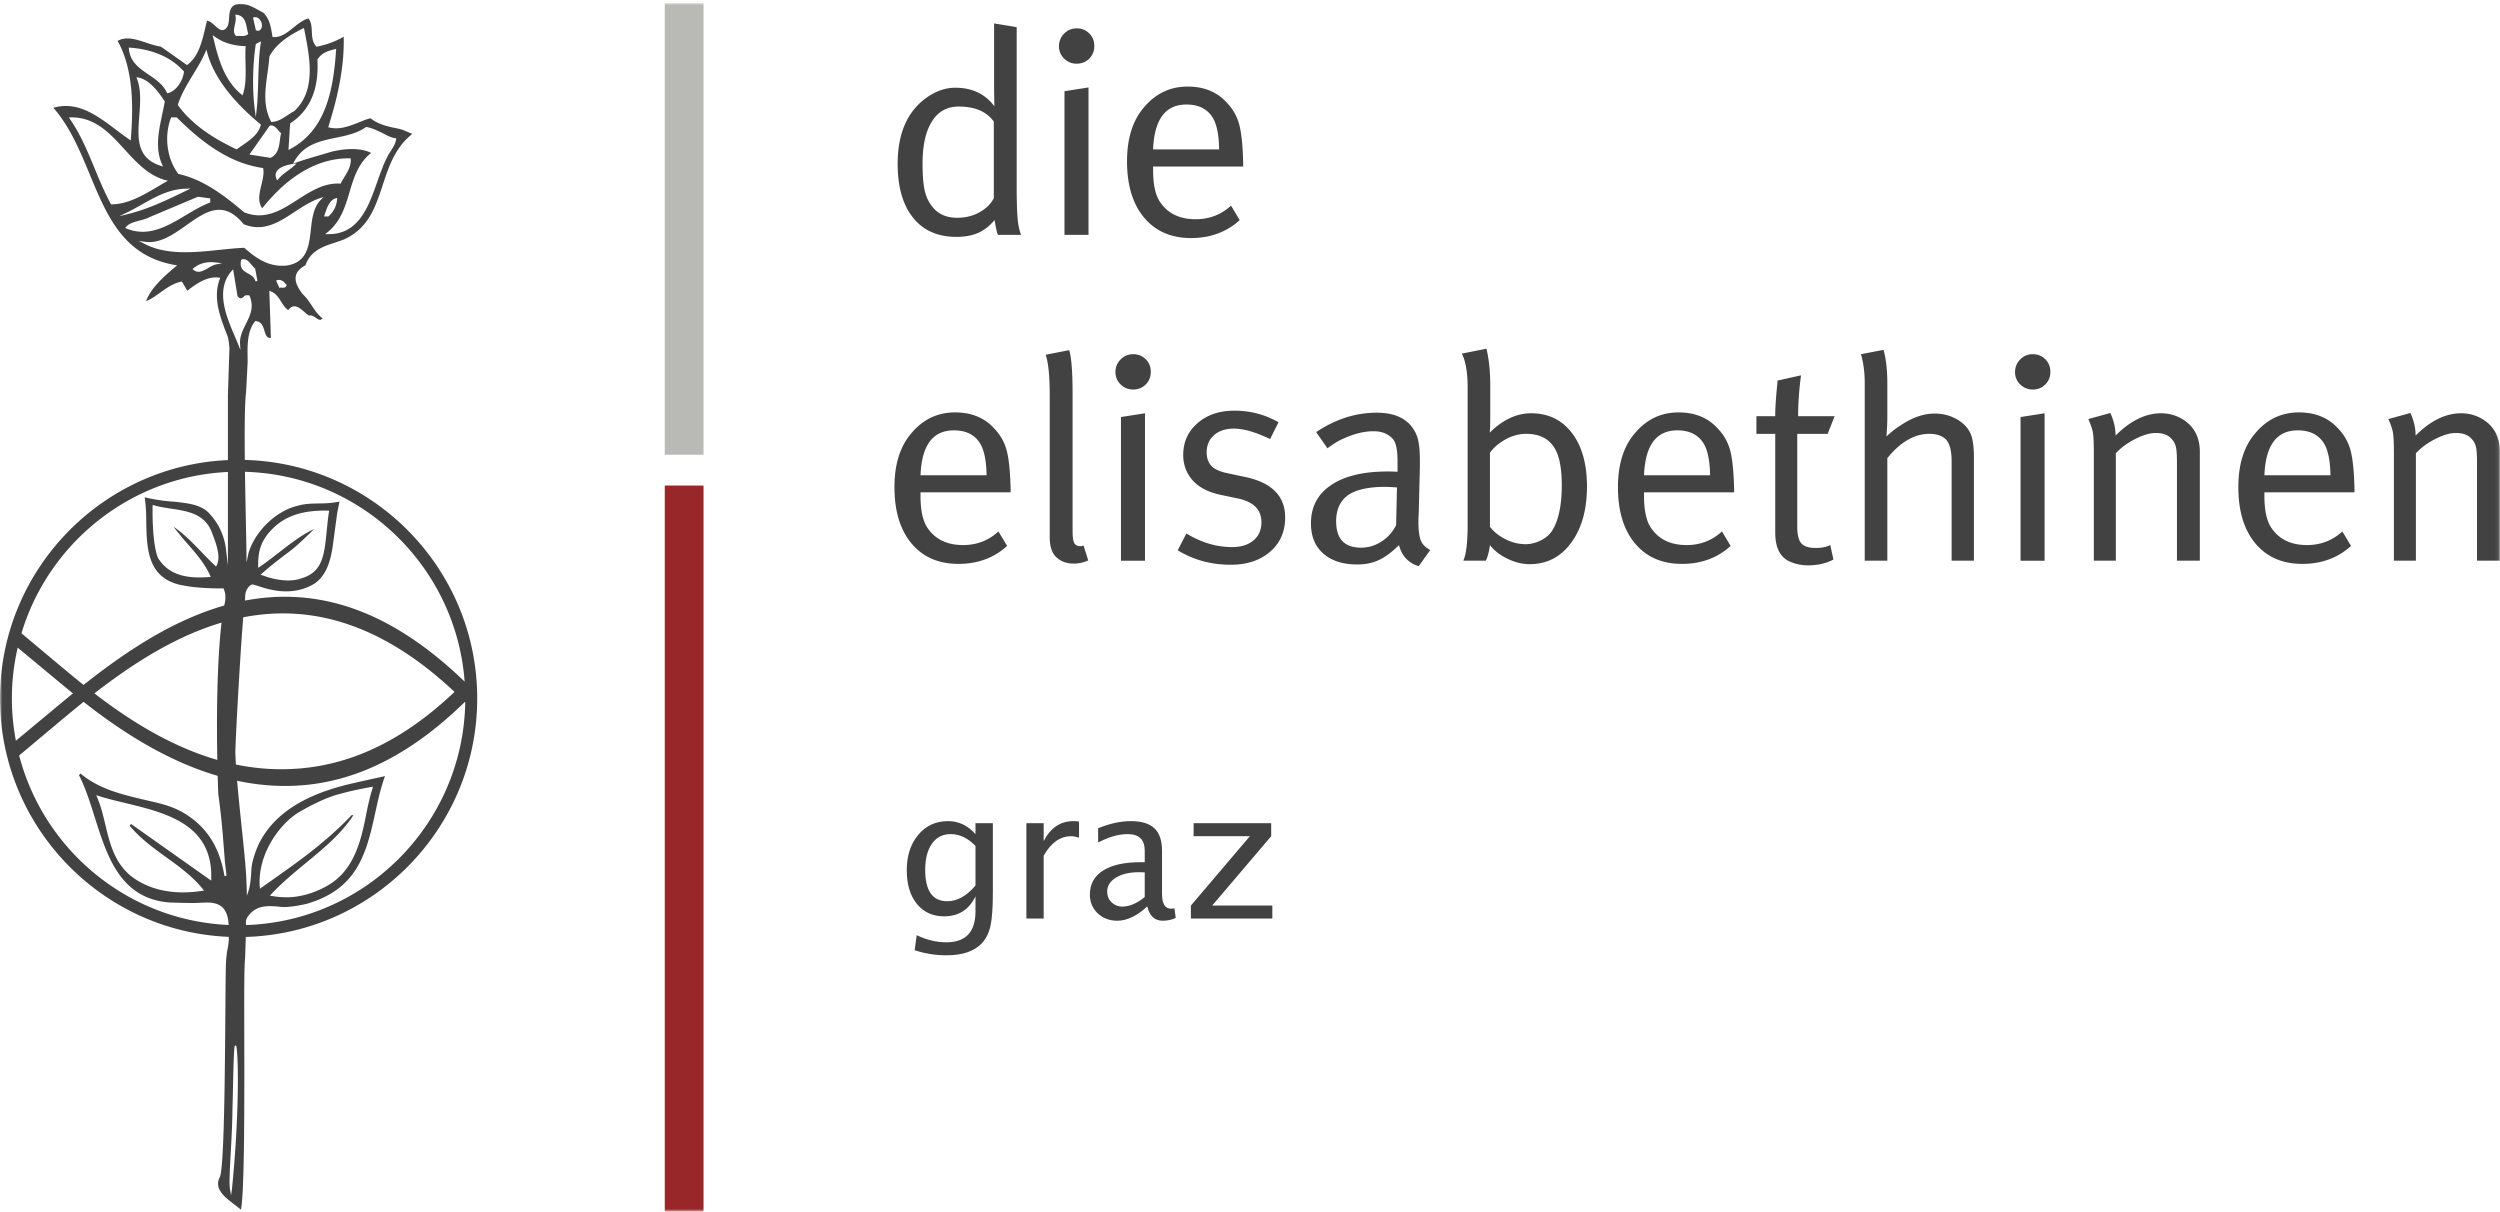 <svg width="621" height="301" xmlns="http://www.w3.org/2000/svg" xmlns:xlink="http://www.w3.org/1999/xlink">
	<defs>
		<path id="a" d="M0 0h620.911v300.155H0z"/>
		<path id="c" d="M0 0h620.911v300.155H0z"/>
		<path id="e" d="M0 0h620.911v300.155H0z"/>
		<path id="g" d="M0 0h620.911v300.155H0z"/>
		<path id="i" d="M0 0h620.911v300.155H0z"/>
		<path id="k" d="M0 0h620.911v300.155H0z"/>
		<path id="m" d="M0 0h620.911v300.155H0z"/>
	</defs>
	<g fill="none" fill-rule="evenodd">
		<g transform="translate(.06 .785)">
			<mask id="b" fill="#fff">
				<use xlink:href="#a"/>
			</mask>
			<path
				d="M594.58 138.493h5.468v-26.692c1.295-1.39 2.914-2.577 4.856-3.561 1.943-.983 3.635-1.475 5.072-1.475 1.776 0 3.094.504 3.957 1.511a4.28 4.28 0 0 1 1.043 1.978c.168.744.252 2.076.252 3.994v24.245h5.684v-27.195c0-1.487-.287-2.878-.864-4.173-.718-1.583-1.882-2.853-3.488-3.813-1.607-.959-3.371-1.439-5.289-1.439-3.838 0-7.602 1.847-11.295 5.54 0-1.871-.432-3.742-1.295-5.612l-5.467 1.511c.622 1.392 1.006 2.542 1.151 3.453.144.912.215 2.59.215 5.036v26.692Zm-17.411-29.21c1.055 1.68 1.608 4.341 1.655 7.986h-16.403c.288-7.434 3.045-11.151 8.274-11.151 2.973 0 5.131 1.055 6.474 3.165Zm-13.093 20.936c-1.104-1.678-1.655-4.292-1.655-7.842v-.863h22.375v-.791c-.097-4.317-.419-7.519-.97-9.605-.553-2.087-1.596-3.921-3.131-5.504-2.399-2.637-5.637-3.957-9.713-3.957-4.27 0-7.842 1.679-10.719 5.036-2.879 3.263-4.316 7.77-4.316 13.526 0 5.947 1.414 10.612 4.244 13.993 2.83 3.382 6.715 5.072 11.654 5.072 4.797 0 8.826-1.486 12.088-4.46l-2.158-3.597c-2.447 2.254-5.373 3.381-8.777 3.381-4.03 0-7.004-1.463-8.922-4.389Zm-44.03 8.274h5.467v-26.692c1.295-1.39 2.914-2.577 4.858-3.561 1.941-.983 3.632-1.475 5.072-1.475 1.773 0 3.094.504 3.957 1.511a4.307 4.307 0 0 1 1.043 1.978c.168.744.252 2.076.252 3.994v24.245h5.683v-27.195c0-1.487-.289-2.878-.863-4.173-.721-1.583-1.883-2.853-3.49-3.813-1.607-.959-3.369-1.439-5.287-1.439-3.838 0-7.604 1.847-11.295 5.54 0-1.871-.432-3.742-1.297-5.612l-5.467 1.511c.623 1.392 1.008 2.542 1.151 3.453.144.912.216 2.59.216 5.036v26.692Zm-18.273-43.779c.863.84 1.895 1.26 3.094 1.26 1.246 0 2.289-.42 3.129-1.26.838-.838 1.259-1.881 1.259-3.129 0-1.247-.421-2.29-1.259-3.13-.84-.838-1.883-1.259-3.129-1.259-1.199 0-2.231.432-3.094 1.295s-1.295 1.919-1.295 3.166c0 1.199.432 2.219 1.295 3.057Zm6.043 43.779v-36.62l-5.971.935v35.685h5.971Zm-44.678 0h5.614v-25.469c3.259-4.028 6.738-6.043 10.431-6.043 1.822 0 3.213.48 4.172 1.439.91 1.056 1.367 2.83 1.367 5.324v24.749h5.541v-25.684c0-2.159-.193-3.886-.576-5.181-.529-1.678-1.654-3.045-3.381-4.1-1.726-1.055-3.67-1.583-5.828-1.583-2.687 0-5.469.96-8.346 2.878a22.74 22.74 0 0 0-3.597 2.805c.144-1.87.217-3.5.217-4.892v-8.345c0-3.213-.313-5.972-.936-8.274l-5.611 1.079c.621 2.158.933 4.533.933 7.123v44.174Zm-15.826-46.045-5.828 1.295-.072.935c-.336 3.406-.502 5.9-.502 7.483v.431h-4.678v4.389h4.678v24.533c0 3.646 1.15 6.02 3.453 7.123 1.437.671 2.996 1.007 4.676 1.007 2.398 0 4.507-.48 6.332-1.439l-.793-3.597c-.959.48-2.159.719-3.596.719-1.729 0-2.928-.383-3.598-1.151-.672-.766-1.007-2.158-1.007-4.173v-23.022h7.554l1.727-4.389h-9.065c0-3.165.239-6.547.719-10.144Zm-24.246 16.835c1.055 1.68 1.607 4.341 1.654 7.986h-16.402c.287-7.434 3.045-11.151 8.273-11.151 2.973 0 5.131 1.055 6.475 3.165Zm-13.094 20.936c-1.103-1.678-1.654-4.292-1.654-7.842v-.863h22.375v-.791c-.098-4.317-.42-7.519-.971-9.605-.553-2.087-1.595-3.921-3.131-5.504-2.398-2.637-5.636-3.957-9.713-3.957-4.269 0-7.841 1.679-10.718 5.036-2.879 3.263-4.317 7.77-4.317 13.526 0 5.947 1.414 10.612 4.244 13.993 2.831 3.382 6.715 5.072 11.655 5.072 4.797 0 8.826-1.486 12.088-4.46l-2.159-3.597c-2.447 2.254-5.373 3.381-8.777 3.381-4.029 0-7.004-1.463-8.922-4.389Zm-30.935-23.238c3.07 0 5.324 1.032 6.763 3.094 1.391 1.919 2.086 5.132 2.086 9.64 0 5.133-.84 8.97-2.517 11.512-.625.911-1.547 1.667-2.77 2.266-1.224.6-2.459.899-3.705.899-1.68 0-3.334-.407-4.965-1.223-1.631-.815-2.926-1.846-3.885-3.094v-18.418a11.1 11.1 0 0 1 2.518-2.446c2.109-1.486 4.268-2.23 6.475-2.23Zm-14.534-11.439v34.03c0 4.364-.359 7.338-1.078 8.921h5.612c.478-1.055.814-2.349 1.007-3.885 1.008 1.343 2.446 2.471 4.317 3.381 1.871.911 3.717 1.367 5.539 1.367 4.269 0 7.711-1.774 10.324-5.324 2.613-3.549 3.922-8.201 3.922-13.957 0-5.612-1.248-10.048-3.742-13.31-2.494-3.261-5.875-4.892-10.145-4.892-3.595 0-7.025 1.607-10.287 4.82.096-.575.145-1.894.145-3.957V94.75c0-3.261-.313-6.234-.936-8.921l-6.115 1.223c.959 1.919 1.437 4.749 1.437 8.49Zm-21.367 38.166c-1.582 1.033-3.285 1.547-5.107 1.547-4.125 0-6.188-2.182-6.188-6.547 0-2.397.672-4.292 2.014-5.683 1.822-1.918 5.252-2.878 10.289-2.878.24 0 1.174.048 2.807.144l-.217 9.353a9.958 9.958 0 0 1-3.598 4.064Zm-8.92-25.792c2.446-1.054 4.748-1.583 6.907-1.583 2.06 0 3.668.648 4.82 1.943.766.863 1.15 2.734 1.15 5.612v2.518a42.85 42.85 0 0 0-2.517-.072c-5.996 0-10.66 1.127-13.994 3.381-3.334 2.255-5 5.421-5 9.497 0 3.119.959 5.564 2.879 7.338 2.06 1.919 4.939 2.878 8.632 2.878 2.014 0 3.813-.372 5.397-1.115 1.582-.743 3.236-1.979 4.963-3.705.672 2.686 2.302 4.436 4.892 5.252l2.879-4.029c-1.152-.576-1.931-1.354-2.338-2.338-.408-.983-.613-2.578-.613-4.785 0-.766.023-1.318.072-1.654l.289-11.799v-1.799c0-2.781-.265-4.82-.793-6.115-1.535-3.741-4.843-5.612-9.927-5.612-5.229 0-10.241 1.607-15.037 4.82l2.806 4.029c1.486-1.151 2.996-2.038 4.533-2.662Zm-36.8-3.597c-2.375 2.063-3.562 4.701-3.562 7.914 0 2.399.767 4.485 2.302 6.259 1.535 1.727 3.788 2.926 6.763 3.597l4.461.936c3.932.816 5.899 2.782 5.899 5.899 0 1.919-.658 3.43-1.979 4.532-1.318 1.105-3.082 1.655-5.287 1.655-3.885 0-7.675-1.126-11.367-3.381l-2.159 4.173c3.932 2.399 8.321 3.597 13.166 3.597 4.03 0 7.29-1.079 9.786-3.237 2.492-2.159 3.74-4.988 3.74-8.49 0-5.227-3.189-8.562-9.569-10l-4.748-1.007c-2.062-.432-3.452-1.103-4.173-2.015-.672-.815-1.008-1.871-1.008-3.166 0-1.774.613-3.201 1.836-4.28 1.222-1.079 2.865-1.619 4.927-1.619 2.399 0 5.397.863 8.995 2.59l2.086-4.173c-3.357-1.917-7.004-2.877-10.936-2.877-3.742 0-6.799 1.031-9.173 3.093Zm-19.101-9.605c.863.84 1.894 1.26 3.093 1.26 1.247 0 2.29-.42 3.13-1.26.839-.838 1.259-1.881 1.259-3.129 0-1.247-.42-2.29-1.259-3.13-.84-.838-1.883-1.259-3.13-1.259-1.199 0-2.23.432-3.093 1.295-.864.863-1.295 1.919-1.295 3.166 0 1.199.431 2.219 1.295 3.057Zm6.043 43.779v-36.62l-5.972.935v35.685h5.972Zm-23.669-5.9c0 2.399.575 4.101 1.726 5.109 1.103 1.006 2.518 1.51 4.245 1.51a8.546 8.546 0 0 0 3.597-.791l-1.151-3.669-.719.143c-.768 0-1.295-.251-1.583-.755-.288-.503-.432-1.45-.432-2.842v-34.03c0-5.707-.287-9.399-.863-11.079l-5.828 1.151c.672 1.967 1.008 5.277 1.008 9.928v35.325Zm-17.339-23.31c1.054 1.68 1.606 4.341 1.654 7.986h-16.403c.288-7.434 3.046-11.151 8.274-11.151 2.973 0 5.131 1.055 6.475 3.165Zm-13.094 20.936c-1.104-1.678-1.655-4.292-1.655-7.842v-.863h22.375v-.791c-.097-4.317-.42-7.519-.971-9.605-.552-2.087-1.595-3.921-3.13-5.504-2.399-2.637-5.636-3.957-9.712-3.957-4.27 0-7.843 1.679-10.72 5.036-2.878 3.263-4.317 7.77-4.317 13.526 0 5.947 1.414 10.612 4.245 13.993 2.829 3.382 6.715 5.072 11.655 5.072 4.795 0 8.824-1.486 12.087-4.46l-2.159-3.597c-2.446 2.254-5.372 3.381-8.777 3.381-4.029 0-7.003-1.463-8.921-4.389Z"
				fill="#414241" fill-rule="nonzero" mask="url(#b)"/>
		</g>
		<g transform="translate(.06 .785)">
			<mask id="d" fill="#fff">
				<use xlink:href="#c"/>
			</mask>
			<path
				d="M301.12 28.345c1.055 1.68 1.606 4.341 1.654 7.986h-16.403c.289-7.434 3.046-11.151 8.274-11.151 2.973 0 5.131 1.055 6.475 3.165Zm-13.094 20.936c-1.104-1.678-1.655-4.292-1.655-7.842v-.863h22.376v-.791c-.098-4.317-.422-7.519-.973-9.605-.55-2.086-1.593-3.921-3.128-5.504-2.399-2.637-5.637-3.957-9.713-3.957-4.27 0-7.842 1.679-10.72 5.036-2.878 3.262-4.317 7.77-4.317 13.526 0 5.948 1.415 10.612 4.245 13.993 2.829 3.382 6.715 5.072 11.655 5.072 4.795 0 8.824-1.486 12.086-4.46l-2.158-3.597c-2.446 2.254-5.371 3.381-8.777 3.381-4.028 0-7.003-1.462-8.921-4.389Zm-23.741-35.505c.863.84 1.894 1.26 3.093 1.26 1.247 0 2.29-.42 3.13-1.26.839-.838 1.26-1.881 1.26-3.129 0-1.247-.421-2.29-1.26-3.13-.84-.838-1.883-1.259-3.13-1.259-1.199 0-2.23.432-3.093 1.295-.864.863-1.295 1.919-1.295 3.166 0 1.199.431 2.219 1.295 3.057Zm6.043 43.779v-36.62l-5.971.935v35.685h5.971Zm-25.683-6.547c-1.967 1.535-4.269 2.302-6.906 2.302-2.495 0-4.438-.767-5.828-2.302-1.056-1.151-1.788-2.529-2.195-4.137-.408-1.606-.61-3.968-.61-7.086 0-4.461.766-7.914 2.301-10.361 1.534-2.493 3.765-3.741 6.691-3.741 4.029 0 6.93 1.248 8.705 3.741v18.994a7.117 7.117 0 0 1-2.158 2.59Zm2.23-30.936c0 1.726.024 3.573.072 5.539-2.302-3.069-5.54-4.604-9.713-4.604-2.35 0-4.652.768-6.906 2.302-4.941 3.406-7.41 8.946-7.41 16.619 0 5.709 1.27 10.157 3.813 13.346 2.541 3.19 6.139 4.785 10.792 4.785 2.924 0 5.275-.648 7.05-1.943.575-.335 1.39-1.079 2.446-2.23.191 1.487.455 2.71.792 3.669h5.755c-.288-.72-.528-1.679-.719-2.878-.241-1.774-.36-4.677-.36-8.705V5.97l-5.612-.935v15.037Z"
				fill="#414241" fill-rule="nonzero" mask="url(#d)"/>
		</g>
		<g transform="translate(.06 .785)">
			<mask id="f" fill="#fff">
				<use xlink:href="#e"/>
			</mask>
			<path fill="#B9B9B5" fill-rule="nonzero" mask="url(#f)" d="M165.067 112.166h9.63V0h-9.63z"/>
		</g>
		<g transform="translate(.06 .785)">
			<mask id="h" fill="#fff">
				<use xlink:href="#g"/>
			</mask>
			<path fill="#972728" fill-rule="nonzero" mask="url(#h)" d="M165.067 300.215h9.63V119.813h-9.63z"/>
		</g>
		<g transform="translate(.06 .785)">
			<mask id="j" fill="#fff">
				<use xlink:href="#i"/>
			</mask>
			<path
				d="M83.373 33.43c2.587-.534 5.262-1.088 7.44-2.622l.085-.06.104.018c1.263.23 2.401.77 3.503 1.291 1.386.656 2.347 1.313 3.583 1.483l.273.013-.035.27c-.218 1.667-1.53 3.006-2.021 4.063-.346.744-1.021 1.919-1.342 2.994-.475 1.132-.904 2.35-1.36 3.64-2.129 6.03-4.541 12.858-12.02 12.858l-.172-.001-.699-.009.547-.436c3.308-2.636 4.414-6.348 5.483-9.936 1.059-3.555 2.153-7.226 5.388-9.793-2.847-1.444-7.131-1.052-10.275-.173-.875.266-1.754.522-2.63.778-1.954.568-3.973 1.156-5.886 1.854l-.637.232.333-.59c2.386-4.229 6.429-5.065 10.338-5.874Zm-11.385 2.826-.393.208.412-6.595.104-.068c4.847-3.196 7.091-8.485 6.669-15.72l-.005-.086.049-.071c1.183-1.713 2.762-2.107 4.288-2.488l.334-.083-.024.343c-.695 9.99-2.563 19.88-11.434 24.56Zm1.057-9.453-.059.041c-.554.277-1.077.628-1.631.998-1.156.774-2.351 1.575-3.86 1.666l-.161.009-.075-.143c-2.005-3.816-1.461-7.748-.885-11.911.189-1.363.384-2.772.48-4.168l.029-.101c1.784-3.32 5.18-5.344 8.265-6.886l.293-.147.176.89c1.289 6.532 2.894 14.661-2.572 19.752Zm-6.082 3.596.112-.012c.901-.104 1.473.566 1.962 1.157.205.248.399.481.61.657l.121.1-.038.153c-.124.495-.192 1.024-.264 1.584-.208 1.617-.445 3.451-2.251 4.356l-.072.036-5.249-.83 5.069-7.201Zm-2.421-23.72a.781.781 0 0 1-.502.178c-.125 0-.268-.027-.429-.096l-.117-.05-.706-3.118.228-.065c.339-.095.682-.047.994.142.517.314.856.961.953 1.43.101.519-.011 1.248-.421 1.579Zm-2.934.926-.105.106c-.497.499-1.207.467-1.892.437-.318-.015-.619-.028-.887.012l-.133.019-.089-.101c-.649-.728-.443-1.677-.226-2.68.159-.731.322-1.486.168-2.204l-.073-.339.345.039c1.944.214 2.283 1.917 2.582 3.42.082.412.159.801.266 1.148l.044.143Zm-.897 3.073.257.011-.02.257c-.086 1.155-.053 2.467-.019 3.857.065 2.698.134 5.489-.622 7.753l-.116.345-.281-.231c-4.451-3.667-5.8-9.193-6.989-14.069l-.16-.659.55.397c2.016 1.455 4.368 2.198 7.4 2.339Zm4.001-.718c-.426 2.547-.529 5.959-.631 9.259-.078 2.587-.153 5.03-.371 7.051l-.225 2.071-.272-2.065c-.62-4.699-.524-10.836.25-16.016l.018-.128 1.311-.656-.08.484Zm-13.315 2.284c1.575 5.876 6.025 11.873 13.227 17.824l.125.103-.043.156c-.631 2.309-2.741 3.749-4.602 5.019a35.41 35.41 0 0 0-1.266.889l-.12.091-.137-.065c-4.276-2.036-10.422-5.378-14.407-10.875l-.075-.103.039-.121c.86-2.646 2.335-5.07 3.761-7.415 1.088-1.788 2.213-3.637 3.028-5.538l.284-.663.186.698Zm-5.751 4.751-.015.113c-.265 2.109-1.854 4.71-3.957 5.235l-.199.049-.088-.185c-.961-2.029-2.776-3.263-4.531-4.455-2.268-1.541-4.613-3.135-4.906-6.426l-.026-.293.294.022c5.744.428 10.237 2.398 13.351 5.855l.077.085ZM33.972 18.8l-.156-.414.435.079c2.802.51 5.091 3.602 6.569 5.884l.054.082-.018.096c-.171.979-.38 1.958-.601 2.994-.9 4.219-1.832 8.581-.044 12.555l.229.508-.532-.167c-6.166-1.946-5.778-7.022-5.366-12.397.241-3.152.491-6.412-.57-9.22Zm7.079 25.155.597.156-.538.303c-.688.387-1.389.803-2.105 1.227-3.424 2.029-7.306 4.329-11.326 4.329h-.148l-.071-.13c-1.566-2.871-2.825-5.914-4.043-8.856-1.71-4.135-3.479-8.411-6.113-12.213l-.264-.382.464-.011c6.005-.131 9.741 3.967 13.367 7.938 2.932 3.21 5.964 6.53 10.18 7.639Zm-11.509 8.979 2.171-1.054c1.118-.542 2.216-1.163 3.378-1.82 3.375-1.91 6.864-3.883 11.037-3.978l1.144-.026-1.028.501c-4.572 2.224-9.299 4.525-14.361 5.791l-2.341.586Zm1.495 2.915.214-.262c.724-.883 2-1.223 3.35-1.582.868-.232 1.765-.47 2.503-.863l12.011-5.059 3.046.416v1.017l-.162.061c-1.997.755-3.997 1.948-5.931 3.104-3.397 2.027-6.88 4.107-10.692 4.107a10.5 10.5 0 0 1-4.026-.81l-.313-.129Zm3.422 3.208 1.417.208c3.787.556 7.131-1.818 10.37-4.112 4.708-3.333 9.154-6.484 14.23-.24 4.941 1.992 8.695-.473 12.67-3.081 1.967-1.291 4.002-2.627 6.178-3.352l.975-.324-.717.736c-1.812 1.862-2.13 4.703-2.437 7.451-.439 3.921-.893 7.975-5.857 8.816l-.014.002a11.26 11.26 0 0 1-1.253.072c-3.921 0-6.798-2.18-9.412-4.463-1.921.068-3.961.281-6.119.507-6.225.651-13.279 1.39-18.767-1.544l-1.264-.676Zm13.293 6.981.229-.19c1.482-1.229 3.359-1.713 5.591-1.437l1.533.19-1.515.303c-.631.127-1.289.509-1.927.879-.798.463-1.613.937-2.411.937-.431 0-.856-.138-1.272-.489l-.228-.193Zm9.745.467.35-.396 1.079 6.614c.276.376.508.564.724.59.226.028.498-.102.862-.408.28-.391.685-.363.98-.344.07.005.141.01.211.01h.164l.066.151c1.191 2.757.117 4.902-.922 6.976-.761 1.519-1.548 3.091-1.443 4.912l.088 1.53-.57-1.423c-.251-.627-.537-1.295-.836-1.994-2.077-4.848-4.922-11.487-.753-16.218Zm.18 208.223c.141-3.685.215-12.899.508-15.331l-.025-.144-.005-.028.001-.03.055.003c.019-.117.035-.185.049-.195l.128-.092.276.15-.007.13c.574 3.214.65 18.088-1.102 35.396l-.222 1.54-.271-1.532c-.416-2.346.563-12.038.615-19.867Zm3.881-207.577c-1.07-.603-2.175-1.228-1.733-3.295l.031-.149.148-.04c1.093-.3 1.775.538 2.378 1.274.27.331.551.674.851.899l.08.058.574 3.112-.49.104c-.256-1.068-1.025-1.503-1.839-1.963Zm6.957 1.755.263-.088c.845-.282 1.694.344 1.914.711l.47.471-.062.153c-.238.587-.741.546-1.106.519-.161-.012-.315-.025-.447.007l-.201.05-.831-1.823ZM83.7 48.39l-.029.348c-.137 1.647-.839 3.054-2.089 4.18l-.071.064h-1.073l.187-.565c.496-1.499 1.174-3.551 2.736-3.942l.339-.085Zm-10.657-8.026c-.481.434-1.007.82-1.516 1.193-.842.617-1.714 1.256-2.477 2.173l-.258.31-.163-.368c-.299-.672-.295-1.288.01-1.829.758-1.343 3.193-1.785 4.205-1.913l.788-.099-.589.533Zm13.771-1.817.233.004.014.232c.094 1.666-.718 2.998-1.503 4.285-.32.524-.651 1.065-.906 1.612l-.071.153-.169-.009c-3.98-.231-7.312 1.921-10.54 3.994-2.725 1.75-5.542 3.559-8.669 3.843a9.603 9.603 0 0 1-.878.041c-1.241 0-2.466-.245-3.718-.742l-.07-.042c-4.523-3.843-9.88-8.063-16.216-9.484l-.091-.021-.056-.076c-2.786-3.802-3.489-9.217-1.791-13.795l.06-.164h1.41l.073.074c7.561 7.559 14.1 11.409 21.202 12.482l.181.027.029.181c.201 1.259-.141 2.676-.472 4.046-.489 2.025-.995 4.117.222 5.76 4.571-5.792 11.99-12.526 21.726-12.401ZM53.765 139.644l-.15.297-.244-.226c-1.175-1.092-2.325-2.285-3.436-3.439-2.165-2.246-4.402-4.567-6.907-6.22 0 0 1.923 2.463 2.941 3.612 2.348 2.65 4.777 5.39 6.171 8.523l.143.323-.351.027c-.879.072-1.718.108-2.516.108-5.205 0-8.27-1.725-10.216-4.822-1.5-3.525-1.387-12.102-1.344-12.875l.018-.319.305.094c1.33.409 2.939.635 4.379.855 3.911.596 7.957 1.213 9.831 5.433l.227.591c1.002 2.602 2.249 5.839 1.149 8.038Zm-1.355 78.325-19.917-14.081-.347.419c2.605 3.17 5.891 5.543 9.069 7.839 3.219 2.326 6.547 4.73 9.133 7.945l.271.336-.427.067c-1.656.26-3.26.389-4.804.389-5.13 0-9.596-1.423-13.095-4.205-3.972-3.382-5.099-8.082-6.189-12.627-.55-2.29-1.118-4.658-2.043-6.805l-.219-.505.525.168c2.016.648 4.238 1.184 6.592 1.752 9.861 2.378 21.039 5.074 21.451 17.435v1.873Zm21.906-17.072c2.739-1.586 6.777-3.684 10.205-4.506 3.43-.993 8.05-1.758 8.05-1.758l-.131.525c-.737 2.314-1.231 4.805-1.709 7.214-1.31 6.609-3.233 13.196-9.299 16.752-2.299 1.348-6.109 2.976-10.276 2.976-1.201 0-2.445-.1-3.719-.33l-.452-.081.312-.335c2.645-2.846 5.699-5.363 8.652-7.797 4.516-3.722 8.787-7.242 11.787-11.871h-.44c-6.377 6.698-12.959 11.343-19.926 16.261-.833.588-1.669 1.178-2.508 1.775l-.359.255-.034-.44c-.649-8.253 5.174-15.934 9.847-18.64Zm-10.253-61.1c0-3.007.277-5.979 3.615-9.269 3.19-3.197 7.567-4.621 13.743-4.467l.289.007-.049.284c-.216 1.264-.365 2.755-.524 4.333-.601 5.962-.891 10.345-5.838 12.032-.525.127-3.147 1.559-8.896-.147-.451-.158-.894-.314-1.329-.459l-.413-.137.327-.287c2.646-2.322 4.881-4.002 7.043-5.626 2.087-1.568 5.922-5.426 5.922-5.426-3.004 1.379-6.028 3.729-8.954 6.003-1.609 1.25-3.13 2.432-4.548 3.368l-.388.256v-.465ZM81.728 30.878l-.258-.065.08-.253c2.72-8.596 3.922-15.672 3.77-22.222a21.993 21.993 0 0 1-6.618 2.456l-.137.028-.094-.102c-.943-1.008-1.009-2.363-1.074-3.673-.059-1.224-.117-2.383-.842-3.248-1.345.356-2.547 1.323-3.71 2.26-1.528 1.23-3.117 2.509-5.01 2.355l-.194-.015-.122-.71c-.326-1.919-.662-3.903-2.196-5.342-.403-.203-.798-.422-1.192-.639C62.338.717 60.646-.22 58.377.37c-1.352.683-1.434 1.871-1.529 3.247-.046.664-.094 1.35-.308 1.99-.354.659-.731.996-1.167 1.07-.709.123-1.365-.474-2.062-1.104-.638-.576-1.295-1.171-1.958-1.187-.137.54-.267 1.093-.4 1.652-.83 3.519-1.689 7.158-4.414 9.231l-.146.111-6.504-4.592c-1.222-.17-2.476-.585-3.69-.987-2.523-.835-4.908-1.625-7.049-.419 4.04 7.144 3.888 16.721 3.298 24.288l-.033.43-.356-.243c-1.102-.75-2.219-1.594-3.3-2.41-4.688-3.539-9.531-7.196-15.571-5.457 4.099 4.635 6.591 10.641 9.003 16.454 4.352 10.487 8.463 20.392 21.224 22.599l.533.092-.416.346c-2.944 2.454-6.15 5.324-7.295 8.554 1.251-.525 2.419-1.36 3.553-2.17 1.597-1.142 3.249-2.323 5.171-2.679l.173-.032 1.325 2.289c2.408-1.886 4.993-3.637 7.869-3.266l.313.041-.111.295c-1.769 4.719.116 9.547 1.78 13.806l.226.58c.341 1.561.458 2.895.359 4.004l-.342 10.333v42.477l-.498-4.218c-.456-3.332-1.821-6.444-4.525-9.148-2.19-1.937-5.291-2.135-8.124-2.499-3.866-.194-7.523-1.101-7.523-1.101s.397 2.834.369 4.96c.108 7.277.051 14.694 8.185 16.727 4.514 1.075 11.042.939 11.042.939l.11.327c.14.406.284.827.307 1.259.081 1.13-.031 1.636-.15 2.171-.049.221-.1.451-.14.744-.154.605-.224 1.093-.287 1.522-.048.331-.089.616-.155.875-2.179 16.779-1.009 44.055-.996 44.272.773 5.338 1.176 10.64 1.564 15.767.149 1.959.297 2.501.466 4.469l-.495.063c-1.101-6.563-3.96-12.189-10.551-15.945-3.206-1.756-6.371-2.305-9.66-3.09-5.417-1.293-11.017-2.63-15.568-6.456l-.358.428c1.581 3.072 2.705 6.629 3.895 10.393 3.144 9.944 6.395 20.227 18.551 21.22 0 0 4.626.154 6.198.127.772-.015 2.174-.11 3.165-.11 2.448 0 4.527.718 5.173 3.947.09.44.121.767.161 1.182.021.216.044 1.877.079 2.181l-.003.578c-.014 1.839-.017 2.276-.491 4.521-.018.381-.03.449-.047.553-.016.09-.034.208-.072.636-.133 1.062-.18 3.231-.238 11.361-.125 17.357-.297 41.126-1.419 43.287-1.449 2.891 1.267 4.954 3.664 6.775.587.446 1.147.872 1.609 1.286.897-4.649.859-26.085.828-43.421-.019-11.197-.037-16.614.204-19.086l.264-8.181c-.005-.556-.403-1.239.804-2.645 2.126-2.49 5.061-2.187 7.902-1.891 2.182.228 6.366-.775 6.366-.775 12.189-3.573 14.665-11.895 16.878-22.077.749-3.452 1.46-6.721 2.539-9.644-1.09.258-6.264 1.361-9.666 2.184-6.633 1.7-16.954 5.221-21.6 14.513-.425.85-1.788 4.011-1.927 6.509-.108 1.915-.218 3.896-.821 5.65l-.291.844s-.109-3.844-.19-5.124c-.475-7.558-2.384-21.659-2.67-30.178-.137-1.225 1.731-34.981 2.388-37.721-.015-.132.041-1.721.1-1.909.017-.05.039-.117.056-.177l-.047-.018.07-.222c.328-1.048.987-1.813 1.679-1.95l.059-.012.057.017c.717.201 1.478.443 2.27.695 4.526 1.436 8.952 1.517 12.991-.892 2.481-1.715 3.832-4.549 4.519-9.066l.027-.179 1.124-8.33.567-2.835c-3.614.78-6.063.239-9.05.738-.587.098-1.103.255-1.556.368-5.24 1.31-10.405 6.306-12.014 11.755l-.47 2.301-.02-2.37a879.609 879.609 0 0 0-.113-6.248c-.22-11.003-.627-28.649.029-33.823l.376-7.389c0-.384-.006-.798-.013-1.223-.041-2.88-.094-6.464 1.827-8.837l.085-.105.132.013c1.44.138 1.815 1.353 2.145 2.424.356 1.161.615 1.841 1.595 1.751l-.384-11.703.353.137c1.285.5 1.952 1.559 2.596 2.583.51.81.994 1.578 1.758 2.081.387-.552.812-.857 1.298-.931.927-.138 1.818.623 2.671 1.365.412.359.803.7 1.162.898.692-.127 1.272.264 1.784.611.391.266.752.522 1.082.454.17-.033.339-.154.511-.366-1.147-.839-1.917-2.009-2.664-3.144-.661-1.004-1.345-2.042-2.296-2.881-1.04-1.405-2.019-3.009-1.657-4.554.238-1.018 1.015-1.865 2.374-2.586 1.259-3.641 4.346-4.658 7.333-5.642.767-.253 1.561-.514 2.321-.818 6.005-2.772 7.718-7.964 9.532-13.46 1.52-4.606 3.091-9.365 7.373-12.727-1.294-.466-2.211-1.044-3.535-1.308-2.37-.471-4.82-.958-6.869-2.569-1.055.216-2.557.915-3.577 1.295-2.1.782-4.272 1.592-6.662.993Z"
				fill="#414241" fill-rule="nonzero" mask="url(#j)"/>
		</g>
		<g transform="translate(.06 .785)">
			<mask id="l" fill="#fff">
				<use xlink:href="#k"/>
			</mask>
			<path
				d="m115.357 168.53-.129-.125c-17.063-16.414-34.162-23.075-52.285-20.37-16.624 2.484-31.224 12.629-42.087 21.19l-.157.123-.156-.123c-3.702-2.947-13.733-11.427-15.269-12.704 6.973-23.186 28.508-40.13 53.936-40.13 29.646 0 53.999 23.031 56.147 52.139ZM2.891 172.711c0-4.34.51-8.56 1.443-12.62 1.795 1.466 10.743 8.951 13.489 11.17l.242.194-.242.196c-2.586 2.098-11.863 9.867-13.924 11.535l-.004.062a56.311 56.311 0 0 1-1.004-10.537Zm109.761-1.445c-15.261 14.411-29.633 19.027-42.863 19.027-17.582 0-33.151-8.686-46.144-18.646l-.26-.199.259-.2c22.804-17.575 53.527-33.496 89.007-.35l.196.184-.195.184ZM4.698 186.876c1.847-1.522 12.305-10.363 15.848-13.195l.157-.125.156.124c10.846 8.506 25.435 17.864 42.121 20.211 18.11 2.547 35.198-3.566 52.255-20.146l.178-.173.091.092c-.512 30.614-25.56 55.364-56.294 55.364-26.163 0-48.214-17.932-54.512-42.152Zm113.782-14.165c0-32.682-26.589-59.27-59.27-59.27-32.682 0-59.27 26.588-59.27 59.27 0 32.681 26.588 59.269 59.27 59.269 32.681 0 59.27-26.588 59.27-59.269Z"
				fill="#414241" fill-rule="nonzero" mask="url(#l)"/>
		</g>
		<g transform="translate(.06 .785)">
			<mask id="n" fill="#fff">
				<use xlink:href="#m"/>
			</mask>
			<g fill="#414241" fill-rule="nonzero" mask="url(#n)">
				<path
					d="m227.143 235.247.501-3.728c2.485 1.177 4.934 1.766 7.347 1.766 4.84 0 7.259-2.565 7.259-7.695v-3.728c-1.584 3.314-4.186 4.97-7.804 4.97-2.834 0-5.087-1.031-6.758-3.095-1.672-2.064-2.507-4.847-2.507-8.35 0-3.604.952-6.54 2.856-8.806 1.903-2.268 4.367-3.401 7.39-3.401 2.645 0 4.919 1.075 6.823 3.226v-2.703h4.316v17.222c0 3.706-.192 6.449-.578 8.229-.385 1.78-1.108 3.237-2.169 4.37-1.874 1.992-4.788 2.987-8.741 2.987-2.762 0-5.407-.421-7.935-1.264Zm15.107-16.066v-9.832c-1.89-1.962-3.946-2.943-6.17-2.943-1.976 0-3.524.792-4.643 2.376-1.119 1.584-1.678 3.757-1.678 6.518 0 5.189 1.824 7.783 5.471 7.783 2.486 0 4.825-1.3 7.02-3.902ZM254.894 227.377v-23.674h4.294v4.447c1.7-3.313 4.171-4.97 7.412-4.97.436 0 .894.036 1.373.109v4.01c-.74-.246-1.395-.37-1.962-.37-2.717 0-4.992 1.613-6.823 4.84v15.608h-4.294ZM284.923 224.369c-2.572 2.369-5.05 3.553-7.434 3.553-1.962 0-3.59-.614-4.883-1.842-1.293-1.228-1.94-2.78-1.94-4.654 0-2.587 1.086-4.574 3.26-5.962 2.172-1.388 5.286-2.082 9.34-2.082h1.025v-2.856c0-2.747-1.41-4.12-4.23-4.12-2.266 0-4.715.698-7.346 2.093v-3.553c2.892-1.178 5.603-1.766 8.131-1.766 2.646 0 4.597.596 5.854 1.787 1.257 1.192 1.885 3.045 1.885 5.56v10.725c0 2.456.756 3.684 2.268 3.684.188 0 .465-.03.828-.087l.305 2.376c-.974.465-2.05.697-3.226.697-2.006 0-3.285-1.184-3.837-3.553Zm-.632-2.333v-6.125l-1.439-.044c-2.354 0-4.258.447-5.711 1.34-1.454.895-2.18 2.068-2.18 3.521 0 1.032.363 1.904 1.09 2.616.726.713 1.613 1.069 2.66 1.069 1.787 0 3.647-.792 5.58-2.377ZM295.758 227.378v-3.227l14.649-17.221h-13.974v-3.227h19.27v3.227l-14.648 17.22h14.933v3.228z"/>
			</g>
		</g>
	</g>
</svg>
